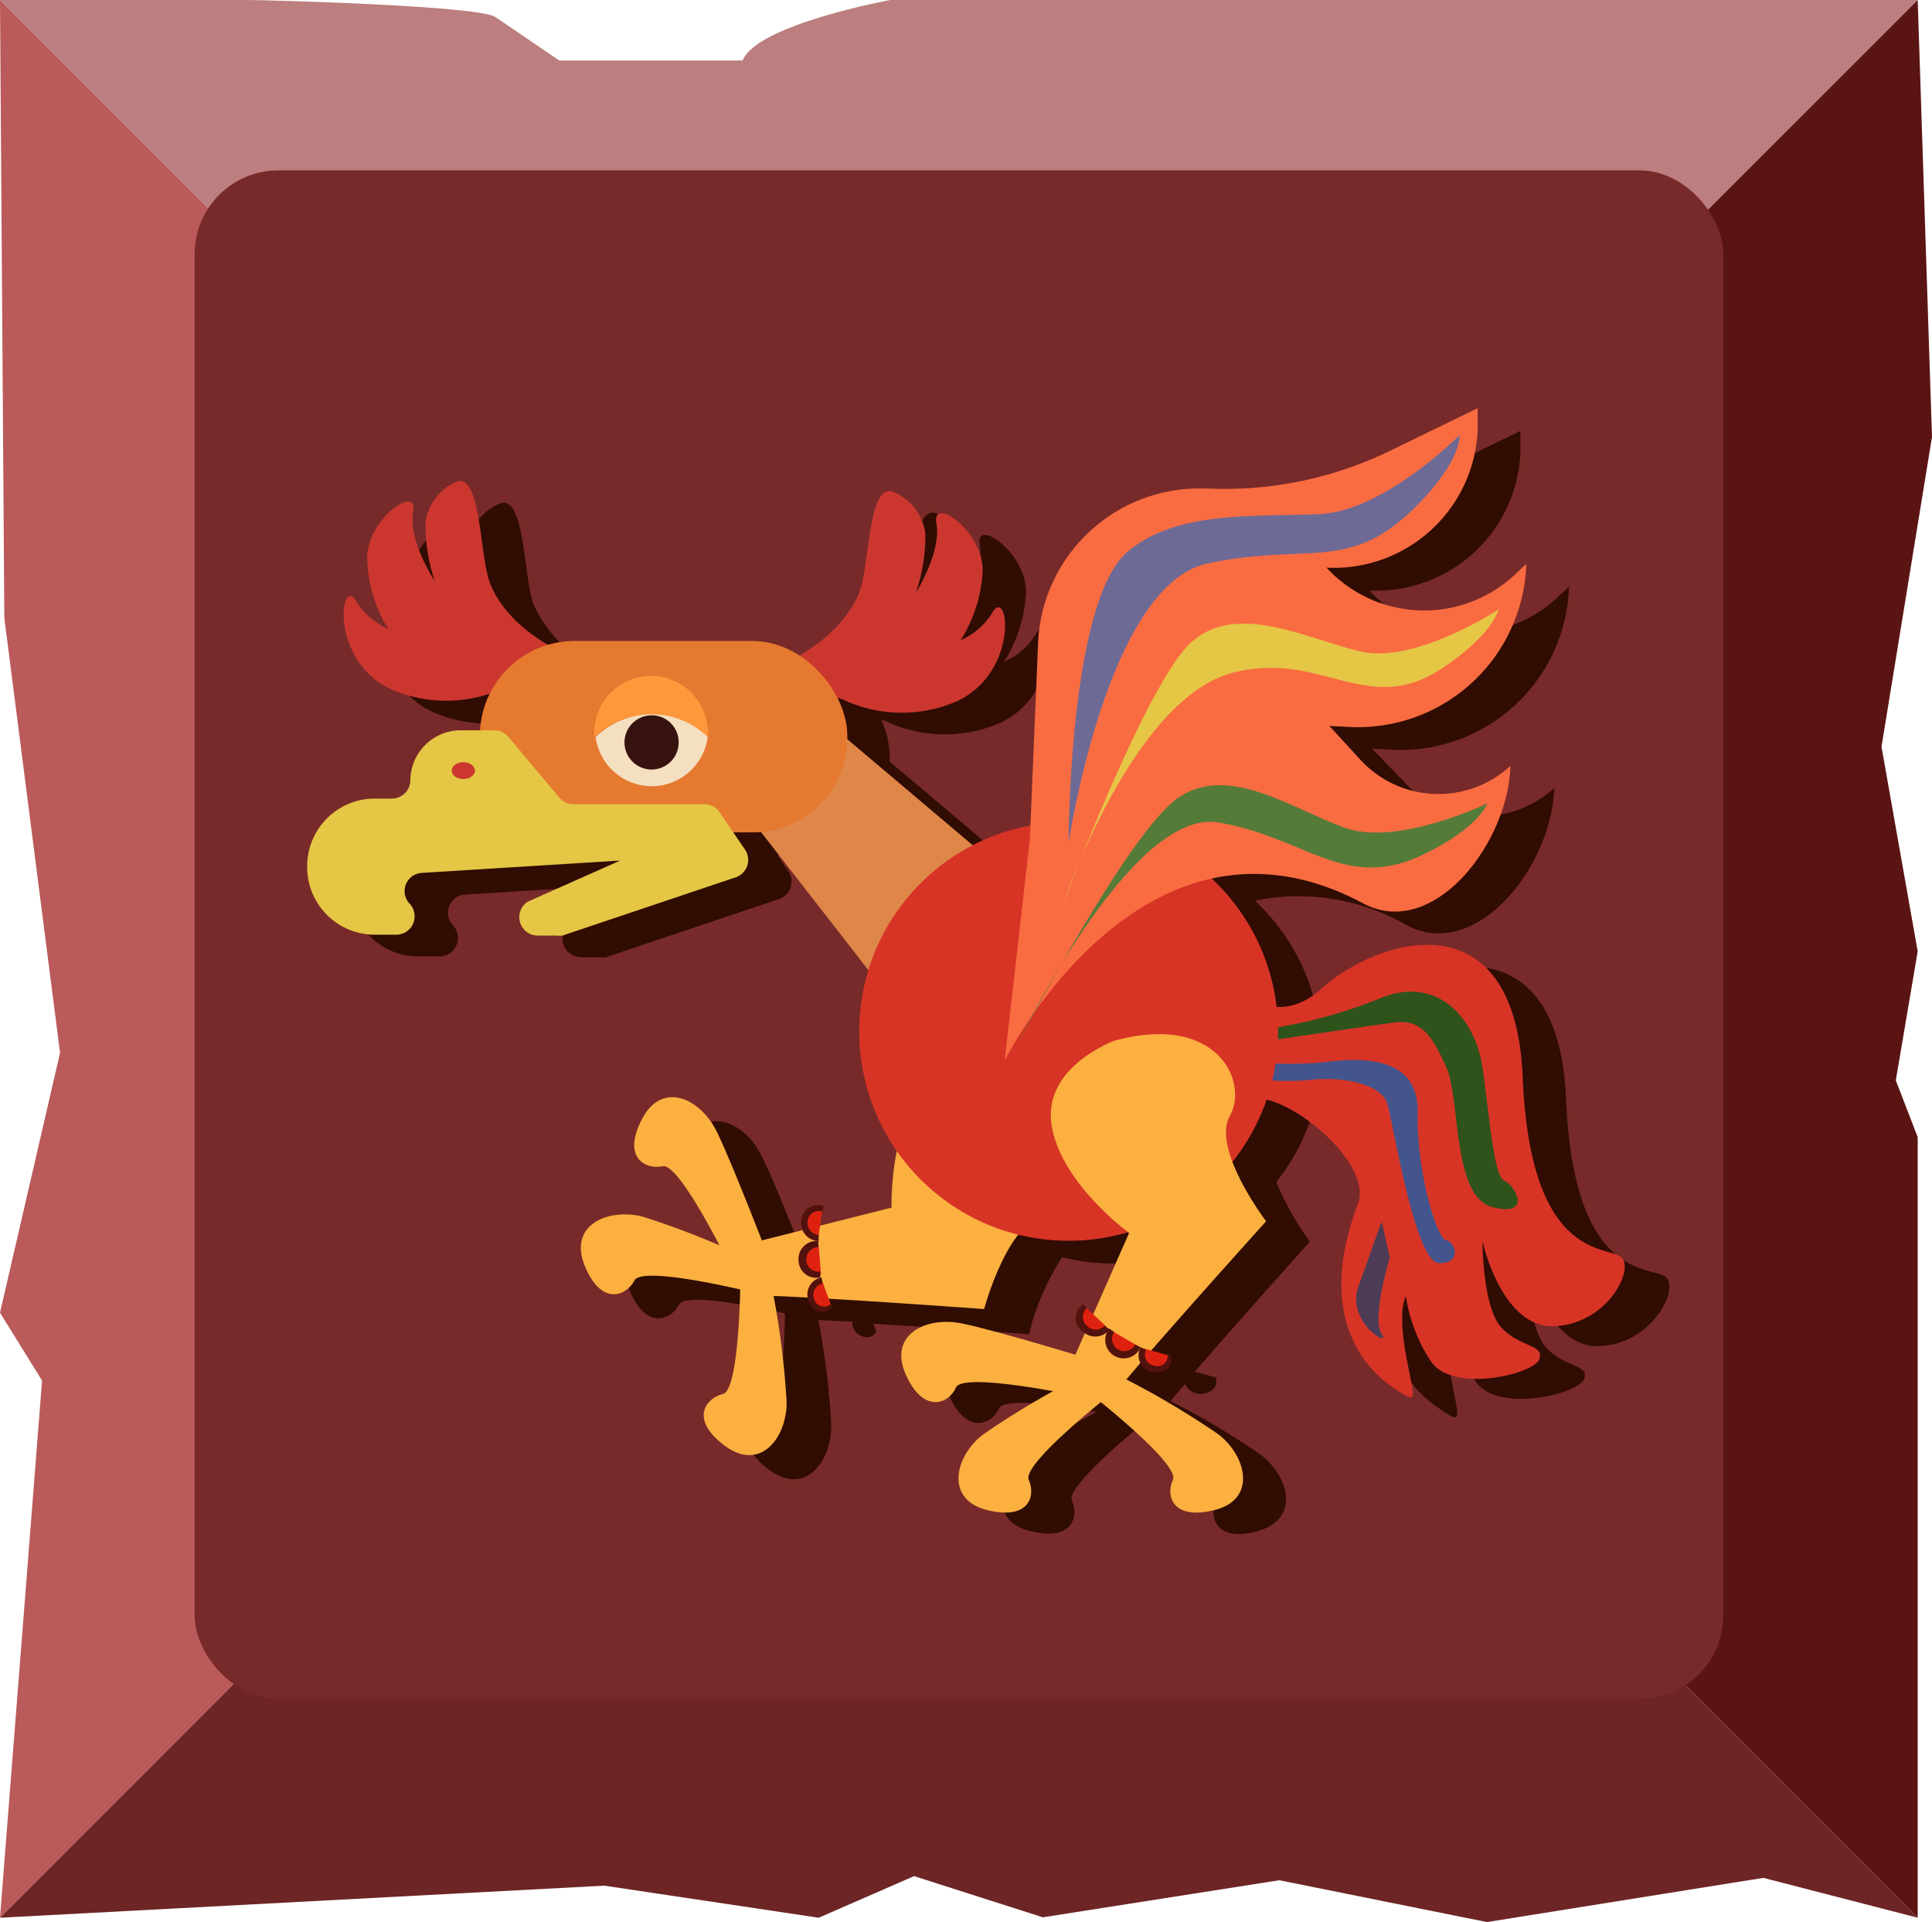 <svg xmlns="http://www.w3.org/2000/svg" viewBox="0 0 89.13 88.68"><defs><style>.cls-1{fill:#bc7e7e;}.cls-2{fill:#ba5a5a;}.cls-3{fill:#5b1414;}.cls-4{fill:#6d2525;}.cls-5{fill:#772a29;}.cls-6{fill:#300c03;}.cls-7{fill:#d73426;}.cls-8{fill:#2e531b;}.cls-9{fill:#44558d;}.cls-10{fill:#4c3c56;}.cls-11{fill:#fbb040;}.cls-12{fill:#df8649;}.cls-13{fill:#cb372f;}.cls-14{fill:#e67930;}.cls-15{fill:#ff983b;}.cls-16{fill:#f5dfc1;}.cls-17{fill:#37130f;}.cls-18{fill:#e5c645;}.cls-19{fill:#f96c41;}.cls-20{fill:#6e6a96;}.cls-21{fill:#557b39;}.cls-22{fill:#df2210;}.cls-23{fill:#52120d;}</style></defs><g id="Слой_2" data-name="Слой 2"><g id="Layer_1" data-name="Layer 1"><path class="cls-1" d="M88.47,0H41.07s-6.15,1.13-6.81,2.79l-8.46,0-2.94-2C22.14.26,12.27,0,11.39,0H0L44.24,44.24Z"/><polygon class="cls-2" points="0 0 0.2 28.51 2.77 48.57 0 60.56 1.94 63.69 0 88.47 44.23 44.23 0 0"/><polygon class="cls-3" points="44.23 44.23 88.47 88.47 88.47 52.46 87.46 49.84 88.47 43.89 86.8 34.45 89.13 20.16 88.47 0 44.23 44.23"/><polygon class="cls-4" points="0 88.47 27.88 86.99 37.77 88.47 42.17 86.55 48.11 88.45 59.02 86.74 68.6 88.67 81.35 86.63 88.47 88.47 44.23 44.23 0 88.47"/><rect class="cls-5" x="8.98" y="7.86" width="70.52" height="70.52" rx="3.86"/><path class="cls-6" d="M72.25,50.72c-.36-8.58-6.86-6.3-9.26-4.13a2.8,2.8,0,0,1-2.1.86,9.63,9.63,0,0,0-3-5.9,10,10,0,0,1,7,1.13c3.19,1.7,6.66-2.65,6.81-6.26v-.07l0,0a4.89,4.89,0,0,1-6.92-.28L63.3,34.54l1,.05a7.77,7.77,0,0,0,8.08-7.44v-.08l-.57.53a6.12,6.12,0,0,1-8.64-.36l0,0h.06a6.64,6.64,0,0,0,6.91-6.36l0-1-4.11,2a17.48,17.48,0,0,1-8.3,1.71h-.12a7.45,7.45,0,0,0-7.75,7.13l-.35,8.41a10.08,10.08,0,0,0-2.66.91l-5.8-4.9s0,0,0-.06V35a4.31,4.31,0,0,0-.4-1.8l.22.07a6.38,6.38,0,0,0,5.29.07C49,32,48.55,28.11,47.81,29.21a3.14,3.14,0,0,1-1.49,1.32,6.57,6.57,0,0,0,1-3c.21-1.94-2.36-3.72-2.12-2.39s-.95,3.21-.95,3.21a8.09,8.09,0,0,0,.44-2.73,2.41,2.41,0,0,0-1.44-1.91c-1.23-.58-1.11,3.44-1.63,4.68A6.08,6.08,0,0,1,39,31.22a4.34,4.34,0,0,0-2.25-.65H28.51a4.23,4.23,0,0,0-1.19.19,6.23,6.23,0,0,1-2.68-2.82c-.51-1.24-.4-5.26-1.62-4.69a2.41,2.41,0,0,0-1.44,1.91A8.09,8.09,0,0,0,22,27.89s-1.19-1.88-1-3.21-2.32.45-2.11,2.4a6.49,6.49,0,0,0,.95,3,3.13,3.13,0,0,1-1.49-1.33c-.75-1.1-1.17,2.81,1.6,4.09a6.3,6.3,0,0,0,4.61.2,4.28,4.28,0,0,0-.46,1.66h-.9A2.33,2.33,0,0,0,20.93,37v0a.85.85,0,0,1-.85.84h-.79A3.12,3.12,0,0,0,16.17,41V41a3.12,3.12,0,0,0,3.12,3.12h1a.85.85,0,0,0,.61-1.43l0,0a.84.84,0,0,1,.54-1.42l9.17-.57L26.34,42.6a.85.85,0,0,0,.45,1.56h.89a1.26,1.26,0,0,0,.27,0l8-2.69a.85.85,0,0,0,.42-1.28l-.5-.74h.88c.13,0,.25,0,.38,0l5,6.38a9.51,9.51,0,0,0-.43,2.83,9.66,9.66,0,0,0,1.73,5.51,13.24,13.24,0,0,0-.23,2.62l-3.29.83.11-.77,0-.11a.73.73,0,0,0-1,.63.93.93,0,0,0,.07.45l-1.88.48c-.57-1.46-1.57-4-2.09-5-.73-1.49-2.5-2.36-3.44-.57s.16,2.35.95,2.18c.56-.12,1.9,2.27,2.63,3.66a27.07,27.07,0,0,0-3.57-1.34c-1.62-.39-3.42.41-2.65,2.28s1.91,1.39,2.29.67c.29-.56,3.49.1,4.88.41,0,1.43-.19,4.7-.8,4.84-.79.19-1.55,1.17.08,2.38s2.84-.34,2.86-2a34,34,0,0,0-.6-4.91l1.58.07a.68.68,0,0,0,0,.19.84.84,0,0,0,.19.33.9.9,0,0,0,.33.18.51.51,0,0,0,.58-.23l0,0-.14-.37c3.17.18,7.18.48,7.18.48A11.52,11.52,0,0,1,49,58a9.74,9.74,0,0,0,2.31.29,9.45,9.45,0,0,0,2.78-.42h0l-1.66,3.77-.35-.35L52,61.17a.73.73,0,0,0-.09,1.2.7.7,0,0,0,.14.08l-.45,1c-1.51-.44-4.12-1.21-5.25-1.44-1.63-.33-3.4.52-2.57,2.37s2,1.32,2.31.59c.25-.52,3-.11,4.5.17a25.91,25.91,0,0,0-3.24,2c-1.31,1-1.78,3,.17,3.49s2.26-.65,1.93-1.39c-.26-.57,2.22-2.7,3.32-3.6,1.11.9,3.59,3,3.33,3.6-.34.74,0,1.94,1.93,1.39s1.47-2.45.17-3.49A34.08,34.08,0,0,0,54,64.64c.19-.24.42-.5.67-.79a.76.76,0,0,0,.53.43.87.87,0,0,0,.39,0,.89.89,0,0,0,.34-.16.5.5,0,0,0,.14-.6H56l-.88-.24c2.13-2.46,5.31-6,5.31-6a13.07,13.07,0,0,1-1.55-2.75,9.84,9.84,0,0,0,1.58-2.88c1.87.42,4.88,3.14,4.25,4.79-2,5.19.34,7.61,1.59,8.47s1,.66.62-1.5,0-2.69,0-2.69a7.5,7.5,0,0,0,1.15,3c1,1.49,4.71.6,5-.09s-.87-.52-1.74-1.46-.88-4-.88-4,.88,4,3.3,3.93,3.7-2.56,3.13-3.16S72.61,59.31,72.25,50.72Z"/><path class="cls-7" d="M56.59,45.14s2,2.63,4.4.45,8.9-4.45,9.26,4.13,4,7.7,4.57,8.3-.7,3.07-3.13,3.16-3.3-3.93-3.3-3.93,0,3.07.88,4,2,.77,1.74,1.46-4,1.58-5,.09a7.5,7.5,0,0,1-1.15-3s-.39.54,0,2.69.64,2.36-.62,1.5-3.56-3.28-1.59-8.47c.72-1.9-3.4-5.24-5-4.82S56.59,45.14,56.59,45.14Z"/><path class="cls-8" d="M57.56,47.58a22.55,22.55,0,0,0,6-1.48c2.7-1.19,4.51.83,4.84,3.2s.53,5,1,5.17,1.34,1.7-.54,1.22-1.48-5-2.13-6.44S65.58,47,64.33,47.17s-6.92,1-6.92,1Z"/><path class="cls-9" d="M57.78,49a18.66,18.66,0,0,0,3.34,0c1.4-.18,4.34-.42,4.28,2.31s.89,5.84,1.31,5.9.77,1.09-.33,1.06S64.27,51.8,64,50.91s-2-1.25-3.5-1.1a10.83,10.83,0,0,1-2.69-.06Z"/><path class="cls-10" d="M63.74,56.35,64.12,58s-.86,2.82-.38,3.53-1.67-.53-1.07-2.19Z"/><path class="cls-11" d="M47.72,49.76s-3-1.89-4.86.07-1.73,5.88-1.73,5.88l-6.73,1.7s-.32,2.56,0,2.38,11,.6,11,.6,1.09-4.06,2.82-4.3S51.64,52.74,47.72,49.76Z"/><polygon class="cls-12" points="37.74 32.96 46.15 40.07 41.94 47.17 33.79 36.69 37.74 32.96"/><path class="cls-13" d="M45.81,28.21a3.14,3.14,0,0,1-1.49,1.32,6.57,6.57,0,0,0,1-3c.21-1.94-2.36-3.72-2.12-2.39s-.95,3.21-.95,3.21a8.09,8.09,0,0,0,.44-2.73,2.41,2.41,0,0,0-1.44-1.91c-1.23-.58-1.11,3.44-1.63,4.68C38.49,30,35.22,31,35.22,31L34.88,31l4,1.27a6.38,6.38,0,0,0,5.29.07C47,31,46.55,27.11,45.81,28.21Z"/><path class="cls-13" d="M16.41,27.7A3.13,3.13,0,0,0,17.9,29a6.49,6.49,0,0,1-.95-3c-.21-1.95,2.36-3.73,2.11-2.4s1,3.21,1,3.21a8.09,8.09,0,0,1-.43-2.73A2.41,2.41,0,0,1,21,22.25c1.22-.57,1.11,3.45,1.62,4.69,1.08,2.6,4.35,3.57,4.35,3.57l.35-.07-4,1.27a6.36,6.36,0,0,1-5.29.08C15.24,30.51,15.66,26.6,16.41,27.7Z"/><rect class="cls-14" x="22.14" y="29.57" width="16.95" height="8.83" rx="4.37"/><circle class="cls-7" cx="49.3" cy="47.58" r="9.66"/><path class="cls-11" d="M49.87,63.5a38.65,38.65,0,0,0-4.51,2.67c-1.31,1-1.78,3,.17,3.49s2.26-.65,1.93-1.39,3.84-4,3.84-4Z"/><path class="cls-11" d="M51.44,48s-3.33,1.19-2.93,3.88,3.58,5,3.58,5L49.3,63.2s1.82,1.82,1.9,1.43,7.21-8.29,7.21-8.29S55.87,53,56.74,51.47,56.19,46.72,51.44,48Z"/><path class="cls-11" d="M50.72,62.83S46,61.38,44.36,61.05s-3.4.52-2.57,2.37,2,1.32,2.31.59,5.54.37,5.54.37Z"/><path class="cls-11" d="M51.69,63.5a38.51,38.51,0,0,1,4.52,2.67c1.3,1,1.78,3-.17,3.49s-2.27-.65-1.93-1.39-3.84-4-3.84-4Z"/><path class="cls-11" d="M34.52,58.05a39.12,39.12,0,0,0-4.89-1.93c-1.62-.39-3.42.41-2.65,2.28s1.91,1.39,2.29.67,5.53.57,5.53.57Z"/><path class="cls-11" d="M35.57,58.31s-1.77-4.62-2.51-6.12-2.5-2.36-3.44-.57.16,2.35.95,2.18,3.11,4.61,3.11,4.61Z"/><path class="cls-11" d="M35.63,59.48a38.07,38.07,0,0,1,.66,5.21c0,1.67-1.23,3.22-2.86,2s-.87-2.19-.08-2.38.81-5.5.81-5.5Z"/><path class="cls-15" d="M32.65,34a2.19,2.19,0,0,0,0-.36,2.62,2.62,0,0,0-5.23,0,2.19,2.19,0,0,0,0,.36,3.71,3.71,0,0,1,5.17,0Z"/><path class="cls-16" d="M30.07,36.27A2.61,2.61,0,0,0,32.65,34a3.71,3.71,0,0,0-5.17,0A2.61,2.61,0,0,0,30.07,36.27Z"/><path class="cls-17" d="M31.31,34.25A1.25,1.25,0,1,1,30.07,33,1.24,1.24,0,0,1,31.31,34.25Z"/><path class="cls-18" d="M34.34,39.15,33.2,37.47a.85.85,0,0,0-.7-.37H26.45a.83.83,0,0,1-.65-.31L23.46,34a.86.86,0,0,0-.65-.31H21.26A2.33,2.33,0,0,0,18.93,36v0a.85.85,0,0,1-.85.84h-.79A3.12,3.12,0,0,0,14.17,40V40a3.12,3.12,0,0,0,3.12,3.12h1a.85.85,0,0,0,.61-1.43l0,0a.84.84,0,0,1,.54-1.42l9.17-.57L24.34,41.6a.85.85,0,0,0,.45,1.56h.89a1.26,1.26,0,0,0,.27,0l8-2.69A.85.85,0,0,0,34.34,39.15Z"/><path class="cls-19" d="M47.51,38.74l.38-9.07a7.45,7.45,0,0,1,7.75-7.13h.12a17.48,17.48,0,0,0,8.3-1.71l4.11-2,0,1a6.64,6.64,0,0,1-6.91,6.36h-.06l0,0a6.12,6.12,0,0,0,8.64.36l.57-.53v.08a7.77,7.77,0,0,1-8.08,7.44l-1-.05,1.43,1.56a4.89,4.89,0,0,0,6.92.28l0,0v.07c-.15,3.61-3.62,8-6.82,6.26-10.19-5.41-16.51,7.26-16.51,7.26Z"/><path class="cls-20" d="M67.34,20.07s-3.49,3.53-6.5,3.65-6.59-.17-8.83,1.74C49.3,27.77,49.3,38.89,49.3,38.89S51.06,27,55.69,26s6.53.46,9.61-2.61C67.45,21.25,67.34,20.07,67.34,20.07Z"/><path class="cls-18" d="M69.13,28.12s-3.87,2.54-6.39,1.93S57.1,27.78,55,29.59s-6,12.23-6,12.23S52.24,32.09,57,31c4-.95,6.08,2.07,9.47-.13C68.89,29.28,69.13,28.12,69.13,28.12Z"/><path class="cls-21" d="M68.62,37.06s-4.14,2-6.57,1.13-5.32-2.95-7.65-1.42-7.47,11.41-7.47,11.41,5.21-10.91,9.26-10.24,5.86,3.24,9.5,1.47C68.24,38.18,68.62,37.06,68.62,37.06Z"/><path class="cls-13" d="M21.91,35.55c0,.21-.24.39-.54.39s-.53-.18-.53-.39.24-.39.53-.39S21.91,35.34,21.91,35.55Z"/><path class="cls-22" d="M38.37,60.28a.59.59,0,0,1-.52.12.61.61,0,0,1-.42-.42.66.66,0,0,1,.49-.91Z"/><path class="cls-23" d="M37.9,58.93l.05.28a.53.53,0,0,0-.39.72.47.47,0,0,0,.75.24l.06.11,0,0a.51.51,0,0,1-.58.23.9.9,0,0,1-.33-.18A.84.84,0,0,1,37.3,60,.8.8,0,0,1,37.9,58.93Z"/><path class="cls-22" d="M37.88,58.8a.7.7,0,0,1-.82-.64.71.71,0,0,1,.7-.77Z"/><path class="cls-23" d="M37.75,57.25v.28a.57.57,0,0,0-.55.62.55.55,0,0,0,.64.51l0,.27a.82.82,0,0,1-1-.76A.84.84,0,0,1,37.75,57.25Z"/><path class="cls-22" d="M37.75,57.11a.7.7,0,0,1-.65-.8.64.64,0,0,1,.85-.55Z"/><path class="cls-23" d="M38,55.66a2.19,2.19,0,0,0-.07.23.52.52,0,0,0-.67.44.55.55,0,0,0,.51.64,2.62,2.62,0,0,0,0,.28.82.82,0,0,1-.79-1A.73.73,0,0,1,38,55.66Z"/><path class="cls-22" d="M54,62.55a.56.56,0,0,1-.2.49.57.57,0,0,1-.58.1.66.66,0,0,1-.45-.93Z"/><path class="cls-23" d="M52.62,62.15l.25.12a.52.52,0,0,0,.36.73.48.48,0,0,0,.64-.46H54a.5.5,0,0,1-.14.6.89.89,0,0,1-.34.16.87.87,0,0,1-.39,0A.8.8,0,0,1,52.62,62.15Z"/><path class="cls-22" d="M52.49,62.09a.69.69,0,0,1-1,.29.71.71,0,0,1-.22-1Z"/><path class="cls-23" d="M51.17,61.29l.23.15a.58.58,0,0,0,.17.81.57.57,0,0,0,.8-.22l.25.12a.85.85,0,1,1-1.45-.86Z"/><path class="cls-22" d="M51.05,61.21a.69.69,0,0,1-1,.06.64.64,0,0,1,0-1Z"/><path class="cls-23" d="M50,60.17a1.79,1.79,0,0,0,.14.18.54.54,0,0,0,0,.81.56.56,0,0,0,.82,0l.23.17a.83.83,0,0,1-1.25.08A.73.73,0,0,1,50,60.17Z"/></g></g></svg>